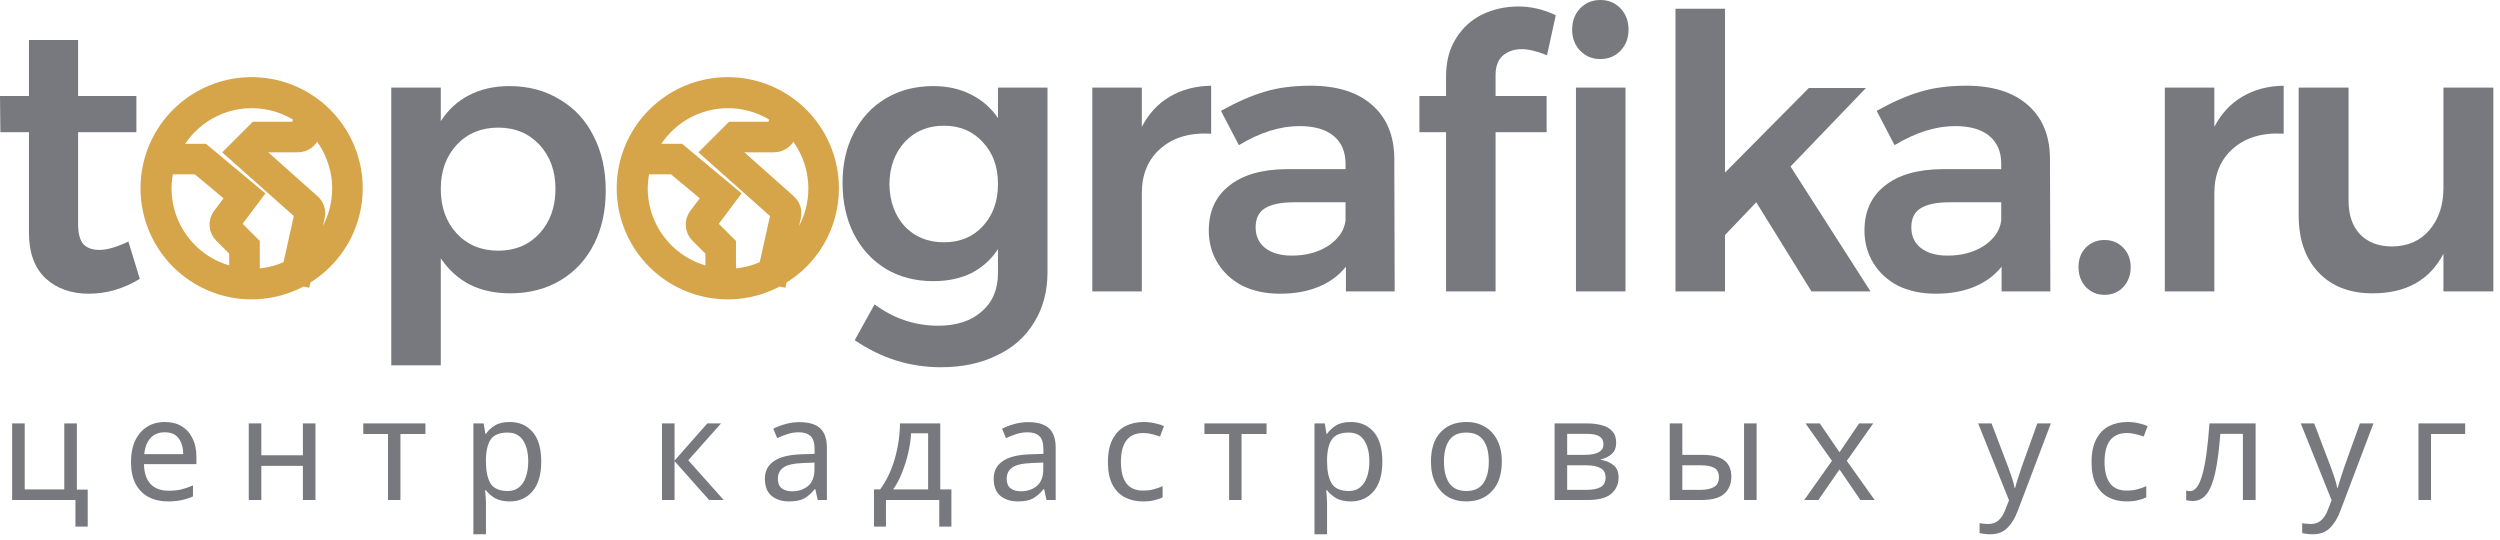<?xml version="1.0" encoding="UTF-8"?> <svg xmlns="http://www.w3.org/2000/svg" width="315" height="68" viewBox="0 0 315 68" fill="none"><path d="M11.052 66.348H9.504V63H1.53V53.352H3.114V61.668H8.1V53.352H9.684V61.686H11.052V66.348ZM20.769 53.172C21.597 53.172 22.305 53.352 22.893 53.712C23.493 54.072 23.949 54.582 24.261 55.242C24.585 55.89 24.747 56.652 24.747 57.528V58.482H18.141C18.165 59.574 18.441 60.408 18.969 60.984C19.509 61.548 20.259 61.83 21.219 61.83C21.831 61.83 22.371 61.776 22.839 61.668C23.319 61.548 23.811 61.38 24.315 61.164V62.55C23.823 62.766 23.337 62.922 22.857 63.018C22.377 63.126 21.807 63.18 21.147 63.18C20.235 63.18 19.425 62.994 18.717 62.622C18.021 62.25 17.475 61.698 17.079 60.966C16.695 60.222 16.503 59.316 16.503 58.248C16.503 57.192 16.677 56.286 17.025 55.53C17.385 54.774 17.883 54.192 18.519 53.784C19.167 53.376 19.917 53.172 20.769 53.172ZM20.751 54.468C19.995 54.468 19.395 54.714 18.951 55.206C18.519 55.686 18.261 56.358 18.177 57.222H23.091C23.079 56.406 22.887 55.746 22.515 55.242C22.143 54.726 21.555 54.468 20.751 54.468ZM32.927 53.352V57.366H38.165V53.352H39.749V63H38.165V58.698H32.927V63H31.343V53.352H32.927ZM53.604 54.684H50.454V63H48.888V54.684H45.774V53.352H53.604V54.684ZM64.235 53.172C65.423 53.172 66.377 53.586 67.097 54.414C67.829 55.242 68.195 56.49 68.195 58.158C68.195 59.802 67.829 61.05 67.097 61.902C66.377 62.754 65.417 63.18 64.217 63.18C63.473 63.18 62.855 63.042 62.363 62.766C61.883 62.478 61.505 62.148 61.229 61.776H61.121C61.145 61.98 61.169 62.238 61.193 62.55C61.217 62.862 61.229 63.132 61.229 63.36V67.32H59.645V53.352H60.941L61.157 54.666H61.229C61.517 54.246 61.895 53.892 62.363 53.604C62.831 53.316 63.455 53.172 64.235 53.172ZM63.947 54.504C62.963 54.504 62.267 54.78 61.859 55.332C61.463 55.884 61.253 56.724 61.229 57.852V58.158C61.229 59.346 61.421 60.264 61.805 60.912C62.201 61.548 62.927 61.866 63.983 61.866C64.571 61.866 65.051 61.704 65.423 61.38C65.807 61.056 66.089 60.618 66.269 60.066C66.461 59.502 66.557 58.86 66.557 58.14C66.557 57.036 66.341 56.154 65.909 55.494C65.489 54.834 64.835 54.504 63.947 54.504ZM89.117 53.352H90.845L86.723 57.996L91.187 63H89.351L84.995 58.104V63H83.411V53.352H84.995V58.032L89.117 53.352ZM100.732 53.19C101.908 53.19 102.778 53.448 103.342 53.964C103.906 54.48 104.188 55.302 104.188 56.43V63H103.036L102.73 61.632H102.658C102.238 62.16 101.794 62.55 101.326 62.802C100.87 63.054 100.234 63.18 99.418 63.18C98.542 63.18 97.816 62.952 97.24 62.496C96.664 62.028 96.376 61.302 96.376 60.318C96.376 59.358 96.754 58.62 97.51 58.104C98.266 57.576 99.43 57.288 101.002 57.24L102.64 57.186V56.61C102.64 55.806 102.466 55.248 102.118 54.936C101.77 54.624 101.278 54.468 100.642 54.468C100.138 54.468 99.658 54.546 99.202 54.702C98.746 54.846 98.32 55.014 97.924 55.206L97.438 54.018C97.858 53.79 98.356 53.598 98.932 53.442C99.508 53.274 100.108 53.19 100.732 53.19ZM101.2 58.338C100 58.386 99.166 58.578 98.698 58.914C98.242 59.25 98.014 59.724 98.014 60.336C98.014 60.876 98.176 61.272 98.5 61.524C98.836 61.776 99.262 61.902 99.778 61.902C100.594 61.902 101.272 61.68 101.812 61.236C102.352 60.78 102.622 60.084 102.622 59.148V58.284L101.2 58.338ZM118.472 53.352V61.668H119.876V66.348H118.346V63H111.632V66.348H110.12V61.668H110.894C111.722 60.528 112.34 59.232 112.748 57.78C113.168 56.316 113.384 54.84 113.396 53.352H118.472ZM114.8 54.594C114.752 55.41 114.626 56.256 114.422 57.132C114.218 57.996 113.954 58.824 113.63 59.616C113.318 60.408 112.952 61.092 112.532 61.668H116.942V54.594H114.8ZM129.561 53.19C130.737 53.19 131.607 53.448 132.171 53.964C132.735 54.48 133.017 55.302 133.017 56.43V63H131.865L131.559 61.632H131.487C131.067 62.16 130.623 62.55 130.155 62.802C129.699 63.054 129.063 63.18 128.247 63.18C127.371 63.18 126.645 62.952 126.069 62.496C125.493 62.028 125.205 61.302 125.205 60.318C125.205 59.358 125.583 58.62 126.339 58.104C127.095 57.576 128.259 57.288 129.831 57.24L131.469 57.186V56.61C131.469 55.806 131.295 55.248 130.947 54.936C130.599 54.624 130.107 54.468 129.471 54.468C128.967 54.468 128.487 54.546 128.031 54.702C127.575 54.846 127.149 55.014 126.753 55.206L126.267 54.018C126.687 53.79 127.185 53.598 127.761 53.442C128.337 53.274 128.937 53.19 129.561 53.19ZM130.029 58.338C128.829 58.386 127.995 58.578 127.527 58.914C127.071 59.25 126.843 59.724 126.843 60.336C126.843 60.876 127.005 61.272 127.329 61.524C127.665 61.776 128.091 61.902 128.607 61.902C129.423 61.902 130.101 61.68 130.641 61.236C131.181 60.78 131.451 60.084 131.451 59.148V58.284L130.029 58.338ZM144.007 63.18C143.155 63.18 142.393 63.006 141.721 62.658C141.061 62.31 140.539 61.77 140.155 61.038C139.783 60.306 139.597 59.37 139.597 58.23C139.597 57.042 139.795 56.076 140.191 55.332C140.587 54.588 141.121 54.042 141.793 53.694C142.477 53.346 143.251 53.172 144.115 53.172C144.607 53.172 145.081 53.226 145.537 53.334C145.993 53.43 146.365 53.55 146.653 53.694L146.167 55.008C145.879 54.9 145.543 54.798 145.159 54.702C144.775 54.606 144.415 54.558 144.079 54.558C142.183 54.558 141.235 55.776 141.235 58.212C141.235 59.376 141.463 60.27 141.919 60.894C142.387 61.506 143.077 61.812 143.989 61.812C144.517 61.812 144.979 61.758 145.375 61.65C145.783 61.542 146.155 61.41 146.491 61.254V62.658C146.167 62.826 145.807 62.952 145.411 63.036C145.027 63.132 144.559 63.18 144.007 63.18ZM159.585 54.684H156.435V63H154.869V54.684H151.755V53.352H159.585V54.684ZM170.216 53.172C171.404 53.172 172.358 53.586 173.078 54.414C173.81 55.242 174.176 56.49 174.176 58.158C174.176 59.802 173.81 61.05 173.078 61.902C172.358 62.754 171.398 63.18 170.198 63.18C169.454 63.18 168.836 63.042 168.344 62.766C167.864 62.478 167.486 62.148 167.21 61.776H167.102C167.126 61.98 167.15 62.238 167.174 62.55C167.198 62.862 167.21 63.132 167.21 63.36V67.32H165.626V53.352H166.922L167.138 54.666H167.21C167.498 54.246 167.876 53.892 168.344 53.604C168.812 53.316 169.436 53.172 170.216 53.172ZM169.928 54.504C168.944 54.504 168.248 54.78 167.84 55.332C167.444 55.884 167.234 56.724 167.21 57.852V58.158C167.21 59.346 167.402 60.264 167.786 60.912C168.182 61.548 168.908 61.866 169.964 61.866C170.552 61.866 171.032 61.704 171.404 61.38C171.788 61.056 172.07 60.618 172.25 60.066C172.442 59.502 172.538 58.86 172.538 58.14C172.538 57.036 172.322 56.154 171.89 55.494C171.47 54.834 170.816 54.504 169.928 54.504ZM189.228 58.158C189.228 59.754 188.82 60.99 188.004 61.866C187.2 62.742 186.108 63.18 184.728 63.18C183.876 63.18 183.114 62.988 182.442 62.604C181.782 62.208 181.26 61.638 180.876 60.894C180.492 60.138 180.3 59.226 180.3 58.158C180.3 56.562 180.702 55.332 181.506 54.468C182.31 53.604 183.402 53.172 184.782 53.172C185.658 53.172 186.426 53.37 187.086 53.766C187.758 54.15 188.28 54.714 188.652 55.458C189.036 56.19 189.228 57.09 189.228 58.158ZM181.938 58.158C181.938 59.298 182.16 60.204 182.604 60.876C183.06 61.536 183.78 61.866 184.764 61.866C185.736 61.866 186.45 61.536 186.906 60.876C187.362 60.204 187.59 59.298 187.59 58.158C187.59 57.018 187.362 56.124 186.906 55.476C186.45 54.828 185.73 54.504 184.746 54.504C183.762 54.504 183.048 54.828 182.604 55.476C182.16 56.124 181.938 57.018 181.938 58.158ZM203.637 55.782C203.637 56.382 203.457 56.85 203.097 57.186C202.737 57.522 202.275 57.75 201.711 57.87V57.942C202.311 58.026 202.833 58.242 203.277 58.59C203.721 58.926 203.943 59.454 203.943 60.174C203.943 60.99 203.637 61.668 203.025 62.208C202.425 62.736 201.429 63 200.037 63H195.879V53.352H200.019C200.703 53.352 201.315 53.43 201.855 53.586C202.407 53.73 202.839 53.982 203.151 54.342C203.475 54.69 203.637 55.17 203.637 55.782ZM202.035 55.98C202.035 55.524 201.867 55.194 201.531 54.99C201.207 54.774 200.673 54.666 199.929 54.666H197.463V57.312H199.641C201.237 57.312 202.035 56.868 202.035 55.98ZM202.305 60.174C202.305 59.622 202.095 59.226 201.675 58.986C201.255 58.746 200.637 58.626 199.821 58.626H197.463V61.722H199.857C200.649 61.722 201.255 61.608 201.675 61.38C202.095 61.14 202.305 60.738 202.305 60.174ZM210.39 63V53.352H211.974V57.312H214.476C215.724 57.312 216.648 57.54 217.248 57.996C217.848 58.452 218.148 59.136 218.148 60.048C218.148 60.948 217.854 61.668 217.266 62.208C216.678 62.736 215.724 63 214.404 63H210.39ZM219.75 63V53.352H221.334V63H219.75ZM214.26 61.722C214.944 61.722 215.502 61.608 215.934 61.38C216.366 61.14 216.582 60.726 216.582 60.138C216.582 59.55 216.384 59.154 215.988 58.95C215.592 58.734 215.022 58.626 214.278 58.626H211.974V61.722H214.26ZM230.826 58.068L227.496 53.352H229.296L231.78 56.988L234.246 53.352H236.028L232.698 58.068L236.208 63H234.408L231.78 59.148L229.116 63H227.334L230.826 58.068ZM249.247 53.352H250.939L253.027 58.842C253.207 59.322 253.369 59.784 253.513 60.228C253.657 60.66 253.765 61.074 253.837 61.47H253.909C253.981 61.17 254.095 60.78 254.251 60.3C254.407 59.808 254.569 59.316 254.737 58.824L256.699 53.352H258.409L254.251 64.332C253.915 65.244 253.477 65.97 252.937 66.51C252.409 67.05 251.677 67.32 250.741 67.32C250.453 67.32 250.201 67.302 249.985 67.266C249.769 67.242 249.583 67.212 249.427 67.176V65.916C249.559 65.94 249.715 65.964 249.895 65.988C250.087 66.012 250.285 66.024 250.489 66.024C251.041 66.024 251.485 65.868 251.821 65.556C252.169 65.244 252.439 64.83 252.631 64.314L253.135 63.036L249.247 53.352ZM267.945 63.18C267.093 63.18 266.331 63.006 265.659 62.658C264.999 62.31 264.477 61.77 264.093 61.038C263.721 60.306 263.535 59.37 263.535 58.23C263.535 57.042 263.733 56.076 264.129 55.332C264.525 54.588 265.059 54.042 265.731 53.694C266.415 53.346 267.189 53.172 268.053 53.172C268.545 53.172 269.019 53.226 269.475 53.334C269.931 53.43 270.303 53.55 270.591 53.694L270.105 55.008C269.817 54.9 269.481 54.798 269.097 54.702C268.713 54.606 268.353 54.558 268.017 54.558C266.121 54.558 265.173 55.776 265.173 58.212C265.173 59.376 265.401 60.27 265.857 60.894C266.325 61.506 267.015 61.812 267.927 61.812C268.455 61.812 268.917 61.758 269.313 61.65C269.721 61.542 270.093 61.41 270.429 61.254V62.658C270.105 62.826 269.745 62.952 269.349 63.036C268.965 63.132 268.497 63.18 267.945 63.18ZM284.207 63H282.605V54.666H279.761C279.605 56.694 279.389 58.332 279.113 59.58C278.837 60.816 278.471 61.716 278.015 62.28C277.559 62.844 276.983 63.126 276.287 63.126C276.131 63.126 275.975 63.114 275.819 63.09C275.675 63.078 275.555 63.048 275.459 63V61.812C275.531 61.836 275.609 61.854 275.693 61.866C275.777 61.878 275.861 61.884 275.945 61.884C276.593 61.884 277.109 61.194 277.493 59.814C277.889 58.434 278.189 56.28 278.393 53.352H284.207V63ZM289.897 53.352H291.589L293.677 58.842C293.857 59.322 294.019 59.784 294.163 60.228C294.307 60.66 294.415 61.074 294.487 61.47H294.559C294.631 61.17 294.745 60.78 294.901 60.3C295.057 59.808 295.219 59.316 295.387 58.824L297.349 53.352H299.059L294.901 64.332C294.565 65.244 294.127 65.97 293.587 66.51C293.059 67.05 292.327 67.32 291.391 67.32C291.103 67.32 290.851 67.302 290.635 67.266C290.419 67.242 290.233 67.212 290.077 67.176V65.916C290.209 65.94 290.365 65.964 290.545 65.988C290.737 66.012 290.935 66.024 291.139 66.024C291.691 66.024 292.135 65.868 292.471 65.556C292.819 65.244 293.089 64.83 293.281 64.314L293.785 63.036L289.897 53.352ZM310.611 53.352V54.684H306.309V63H304.725V53.352H310.611Z" fill="#77797E"></path><path d="M17.616 35.136C15.568 36.384 13.424 37.008 11.184 37.008C8.976 37.008 7.168 36.368 5.76 35.088C4.352 33.776 3.648 31.856 3.648 29.328V16.656H0.048L0 12.096H3.648V5.04H9.84V12.096H17.184V16.656H9.84V28.224C9.84 29.408 10.064 30.256 10.512 30.768C10.96 31.248 11.632 31.488 12.528 31.488C13.488 31.488 14.704 31.136 16.176 30.432L17.616 35.136Z" fill="#77797E"></path><path d="M64.18 10.848C66.58 10.848 68.692 11.408 70.516 12.528C72.372 13.616 73.796 15.152 74.788 17.136C75.812 19.12 76.324 21.408 76.324 24C76.324 26.56 75.828 28.816 74.836 30.768C73.844 32.72 72.436 34.24 70.612 35.328C68.788 36.416 66.676 36.96 64.276 36.96C62.356 36.96 60.66 36.592 59.188 35.856C57.716 35.088 56.5 33.984 55.54 32.544V46.032H49.3V11.04H55.54V15.264C56.468 13.824 57.652 12.736 59.092 12C60.564 11.232 62.26 10.848 64.18 10.848ZM62.788 31.584C64.9 31.584 66.628 30.864 67.972 29.424C69.316 27.952 69.988 26.08 69.988 23.808C69.988 21.536 69.316 19.68 67.972 18.24C66.628 16.8 64.9 16.08 62.788 16.08C60.644 16.08 58.9 16.8 57.556 18.24C56.212 19.68 55.54 21.536 55.54 23.808C55.54 26.112 56.212 27.984 57.556 29.424C58.9 30.864 60.644 31.584 62.788 31.584Z" fill="#77797E"></path><path d="M131.985 11.04V34.272C131.985 36.704 131.425 38.816 130.305 40.608C129.217 42.432 127.649 43.824 125.601 44.784C123.585 45.776 121.233 46.272 118.545 46.272C114.641 46.272 111.025 45.136 107.697 42.864L110.193 38.352C112.625 40.144 115.297 41.04 118.209 41.04C120.513 41.04 122.337 40.448 123.681 39.264C125.057 38.08 125.745 36.464 125.745 34.416V31.392C124.881 32.704 123.761 33.712 122.385 34.416C121.009 35.088 119.409 35.424 117.585 35.424C115.345 35.424 113.361 34.912 111.633 33.888C109.905 32.832 108.561 31.376 107.601 29.52C106.641 27.632 106.161 25.472 106.161 23.04C106.161 20.64 106.641 18.528 107.601 16.704C108.561 14.848 109.905 13.408 111.633 12.384C113.361 11.36 115.345 10.848 117.585 10.848C119.377 10.848 120.961 11.2 122.337 11.904C123.745 12.608 124.881 13.6 125.745 14.88V11.04H131.985ZM118.929 30.528C120.945 30.528 122.577 29.856 123.825 28.512C125.105 27.136 125.745 25.36 125.745 23.184C125.745 21.008 125.105 19.248 123.825 17.904C122.577 16.528 120.945 15.84 118.929 15.84C116.913 15.84 115.265 16.528 113.985 17.904C112.737 19.28 112.097 21.04 112.065 23.184C112.097 25.36 112.737 27.136 113.985 28.512C115.265 29.856 116.913 30.528 118.929 30.528Z" fill="#77797E"></path><path d="M143.87 15.984C144.734 14.32 145.902 13.056 147.374 12.192C148.878 11.296 150.622 10.832 152.605 10.8V16.848C149.949 16.688 147.822 17.312 146.222 18.72C144.654 20.096 143.87 21.968 143.87 24.336V36.72H137.63V11.04H143.87V15.984Z" fill="#77797E"></path><path d="M169.586 36.72V33.6C168.69 34.72 167.538 35.568 166.13 36.144C164.722 36.72 163.106 37.008 161.282 37.008C159.49 37.008 157.906 36.672 156.53 36C155.186 35.296 154.146 34.336 153.41 33.12C152.674 31.904 152.306 30.544 152.306 29.04C152.306 26.64 153.154 24.768 154.85 23.424C156.546 22.048 158.946 21.344 162.05 21.312H169.538V20.64C169.538 19.136 169.042 17.968 168.05 17.136C167.058 16.304 165.618 15.888 163.73 15.888C161.298 15.888 158.754 16.688 156.098 18.288L153.842 13.968C155.858 12.848 157.682 12.048 159.314 11.568C160.978 11.056 162.914 10.8 165.122 10.8C168.45 10.8 171.026 11.6 172.85 13.2C174.706 14.8 175.65 17.04 175.682 19.92L175.73 36.72H169.586ZM162.77 32.208C164.562 32.208 166.098 31.792 167.378 30.96C168.658 30.096 169.378 29.04 169.538 27.792V25.488H163.058C161.394 25.488 160.162 25.744 159.362 26.256C158.594 26.736 158.21 27.536 158.21 28.656C158.21 29.744 158.61 30.608 159.41 31.248C160.242 31.888 161.362 32.208 162.77 32.208Z" fill="#77797E"></path><path d="M191.755 6.192C190.795 6.192 189.995 6.464 189.355 7.008C188.747 7.552 188.443 8.368 188.443 9.456V12.096H194.875V16.656H188.443V36.72H182.203V16.656H178.843V12.096H182.203V9.648C182.203 7.76 182.619 6.16 183.451 4.848C184.283 3.504 185.387 2.496 186.763 1.824C188.171 1.152 189.691 0.816 191.323 0.816C192.923 0.816 194.491 1.184 196.027 1.92L194.923 6.96C193.643 6.448 192.587 6.192 191.755 6.192ZM198.571 11.04H204.811V36.72H198.571V11.04ZM201.643 0C202.667 0 203.515 0.352 204.187 1.056C204.859 1.76 205.195 2.656 205.195 3.744C205.195 4.8 204.859 5.68 204.187 6.384C203.515 7.088 202.667 7.44 201.643 7.44C200.619 7.44 199.771 7.088 199.099 6.384C198.427 5.68 198.091 4.8 198.091 3.744C198.091 2.656 198.427 1.76 199.099 1.056C199.771 0.352 200.619 0 201.643 0Z" fill="#77797E"></path><path d="M228.247 36.72L221.287 25.488L217.351 29.616V36.72H211.111V1.104H217.351V21.744L227.911 11.088H235.111L225.607 20.976L235.687 36.72H228.247Z" fill="#77797E"></path><path d="M252.202 36.72V33.6C251.307 34.72 250.155 35.568 248.747 36.144C247.339 36.72 245.723 37.008 243.898 37.008C242.107 37.008 240.523 36.672 239.146 36C237.803 35.296 236.763 34.336 236.027 33.12C235.29 31.904 234.923 30.544 234.923 29.04C234.923 26.64 235.771 24.768 237.467 23.424C239.163 22.048 241.562 21.344 244.667 21.312H252.155V20.64C252.155 19.136 251.659 17.968 250.667 17.136C249.674 16.304 248.235 15.888 246.347 15.888C243.915 15.888 241.371 16.688 238.715 18.288L236.459 13.968C238.475 12.848 240.299 12.048 241.931 11.568C243.595 11.056 245.531 10.8 247.739 10.8C251.067 10.8 253.643 11.6 255.467 13.2C257.323 14.8 258.266 17.04 258.298 19.92L258.346 36.72H252.202ZM245.387 32.208C247.178 32.208 248.715 31.792 249.995 30.96C251.275 30.096 251.995 29.04 252.155 27.792V25.488H245.674C244.01 25.488 242.779 25.744 241.979 26.256C241.21 26.736 240.827 27.536 240.827 28.656C240.827 29.744 241.227 30.608 242.027 31.248C242.859 31.888 243.979 32.208 245.387 32.208Z" fill="#77797E"></path><path d="M265.155 30.24C266.115 30.24 266.899 30.56 267.507 31.2C268.147 31.84 268.467 32.656 268.467 33.648C268.467 34.672 268.147 35.52 267.507 36.192C266.899 36.832 266.115 37.152 265.155 37.152C264.227 37.152 263.443 36.816 262.803 36.144C262.195 35.472 261.891 34.64 261.891 33.648C261.891 32.656 262.195 31.84 262.803 31.2C263.443 30.56 264.227 30.24 265.155 30.24Z" fill="#77797E"></path><path d="M279.008 15.984C279.872 14.32 281.04 13.056 282.512 12.192C284.016 11.296 285.76 10.832 287.744 10.8V16.848C285.088 16.688 282.96 17.312 281.36 18.72C279.792 20.096 279.008 21.968 279.008 24.336V36.72H272.768V11.04H279.008V15.984Z" fill="#77797E"></path><path d="M314.16 11.04V36.72H307.872V31.968C306.144 35.296 303.168 36.96 298.944 36.96C296.064 36.96 293.792 36.08 292.128 34.32C290.464 32.56 289.632 30.16 289.632 27.12V11.04H295.92V25.296C295.92 27.088 296.4 28.496 297.36 29.52C298.352 30.544 299.712 31.056 301.44 31.056C303.424 31.024 304.992 30.32 306.144 28.944C307.296 27.568 307.872 25.824 307.872 23.712V11.04H314.16Z" fill="#77797E"></path><path d="M44.704 23.749C44.71 20.892 43.775 18.112 42.043 15.839C40.311 13.567 37.879 11.928 35.122 11.177C32.365 10.426 29.438 10.604 26.792 11.684C24.147 12.763 21.93 14.684 20.486 17.15C19.042 19.616 18.451 22.488 18.803 25.324C19.156 28.159 20.433 30.799 22.436 32.837C24.44 34.873 27.059 36.194 29.889 36.593C32.718 36.992 35.6 36.447 38.089 35.044L38.197 35.068L38.219 34.965C40.189 33.828 41.825 32.194 42.963 30.225C44.101 28.256 44.701 26.023 44.704 23.749ZM20.615 23.749C20.618 22.811 20.741 21.877 20.98 20.969H24.912L29.537 24.824L27.767 27.183C27.501 27.54 27.373 27.981 27.404 28.426C27.436 28.87 27.626 29.288 27.94 29.605L29.88 31.545V34.7C27.292 34.26 24.943 32.92 23.247 30.916C21.552 28.913 20.619 26.374 20.615 23.749ZM29.25 28.294L32.076 24.527L25.583 19.116H21.639C22.315 17.634 23.31 16.318 24.552 15.264C25.795 14.209 27.254 13.442 28.827 13.016C30.4 12.59 32.047 12.516 33.652 12.8C35.257 13.083 36.779 13.717 38.111 14.656L37.55 16.337H32.276L29.456 19.156L38.123 26.858L36.595 33.732C35.083 34.477 33.419 34.866 31.733 34.867V30.777L29.25 28.294ZM38.807 32.319L39.931 27.261C40.002 26.938 39.986 26.603 39.885 26.289C39.783 25.975 39.6 25.694 39.353 25.475L32.156 19.076L33.043 18.19H37.55C37.94 18.19 38.319 18.068 38.635 17.84C38.95 17.613 39.186 17.292 39.309 16.922L39.636 15.94C40.722 17.037 41.568 18.347 42.119 19.789C42.67 21.231 42.914 22.771 42.837 24.313C42.758 25.854 42.36 27.362 41.666 28.741C40.972 30.119 39.998 31.338 38.807 32.319Z" fill="#D6A549" stroke="#D6A549" stroke-width="2"></path><path d="M104.704 23.749C104.71 20.892 103.775 18.112 102.043 15.839C100.311 13.567 97.879 11.928 95.122 11.177C92.365 10.426 89.438 10.604 86.792 11.684C84.147 12.763 81.93 14.684 80.487 17.15C79.042 19.616 78.451 22.488 78.803 25.324C79.156 28.159 80.433 30.799 82.436 32.837C84.44 34.873 87.059 36.194 89.888 36.593C92.718 36.992 95.6 36.447 98.089 35.044L98.197 35.068L98.219 34.965C100.189 33.828 101.824 32.194 102.963 30.225C104.101 28.256 104.701 26.023 104.704 23.749ZM80.615 23.749C80.618 22.811 80.741 21.877 80.981 20.969H84.912L89.537 24.824L87.767 27.183C87.501 27.54 87.373 27.981 87.404 28.426C87.436 28.87 87.626 29.288 87.94 29.605L89.88 31.545V34.7C87.292 34.26 84.943 32.92 83.247 30.916C81.552 28.913 80.619 26.374 80.615 23.749ZM89.25 28.294L92.076 24.527L85.583 19.116H81.639C82.315 17.634 83.31 16.318 84.552 15.264C85.795 14.209 87.254 13.442 88.827 13.016C90.4 12.59 92.047 12.516 93.652 12.8C95.257 13.083 96.779 13.717 98.111 14.656L97.55 16.337H92.276L89.456 19.156L98.123 26.858L96.595 33.732C95.082 34.477 93.419 34.866 91.733 34.867V30.777L89.25 28.294ZM98.807 32.319L99.931 27.261C100.002 26.938 99.986 26.603 99.885 26.289C99.783 25.975 99.6 25.694 99.353 25.475L92.156 19.076L93.043 18.19H97.55C97.94 18.19 98.319 18.068 98.635 17.84C98.95 17.613 99.186 17.292 99.309 16.922L99.636 15.94C100.722 17.037 101.568 18.347 102.119 19.789C102.67 21.231 102.915 22.771 102.836 24.313C102.758 25.854 102.36 27.362 101.666 28.741C100.972 30.119 99.998 31.338 98.807 32.319Z" fill="#D6A549" stroke="#D6A549" stroke-width="2"></path></svg> 